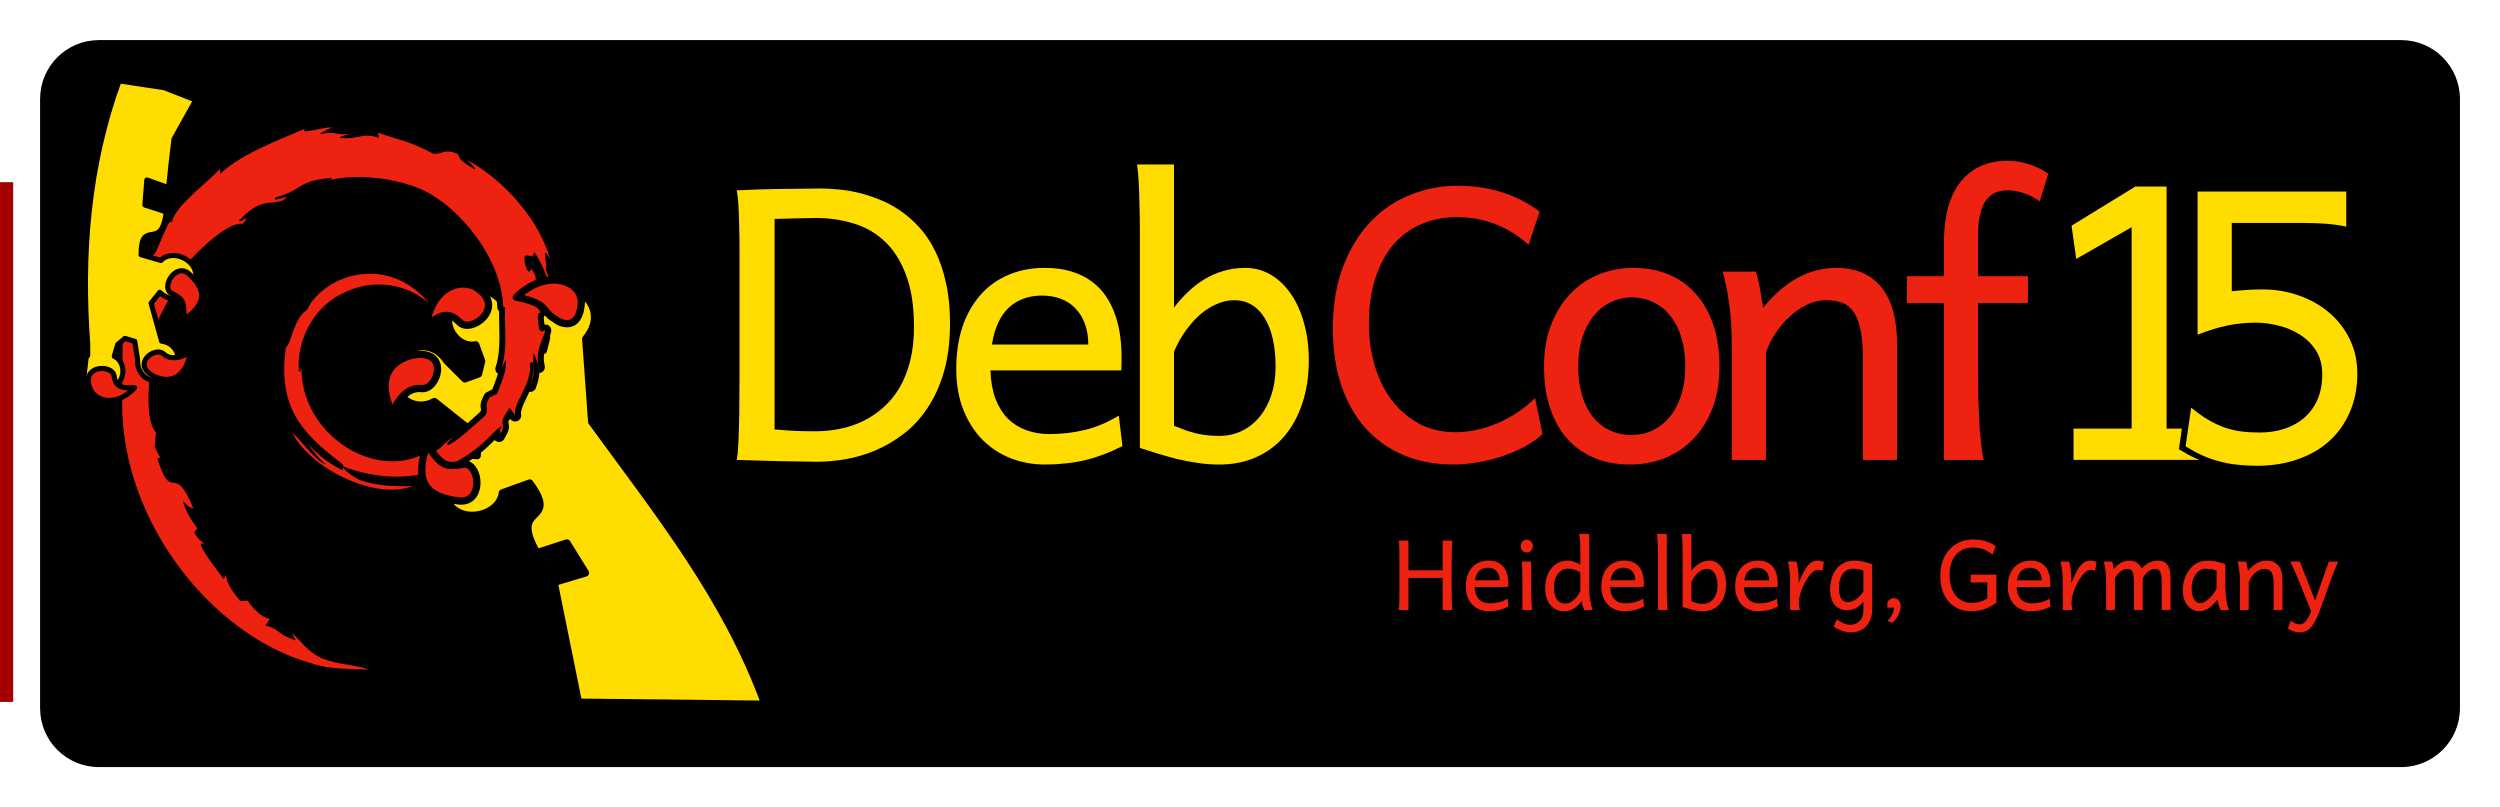 <?xml version="1.0" encoding="UTF-8" standalone="no"?>
<!-- Created with Inkscape (http://www.inkscape.org/) -->

<svg
   xmlns:i="http://ns.adobe.com/AdobeIllustrator/10.0/"
   xmlns:dc="http://purl.org/dc/elements/1.1/"
   xmlns:cc="http://creativecommons.org/ns#"
   xmlns:rdf="http://www.w3.org/1999/02/22-rdf-syntax-ns#"
   xmlns:svg="http://www.w3.org/2000/svg"
   xmlns="http://www.w3.org/2000/svg"
   xmlns:sodipodi="http://sodipodi.sourceforge.net/DTD/sodipodi-0.dtd"
   xmlns:inkscape="http://www.inkscape.org/namespaces/inkscape"
   width="623.801"
   height="201.411"
   id="svg4942"
   version="1.1"
   inkscape:version="0.48.4 r9939"
   sodipodi:docname="dc15-p02.svg">
  <defs
     id="defs4944" />
  <sodipodi:namedview
     id="base"
     pagecolor="#ffffff"
     bordercolor="#666666"
     borderopacity="1.0"
     inkscape:pageopacity="0.0"
     inkscape:pageshadow="2"
     inkscape:zoom="0.79316168"
     inkscape:cx="197.7026"
     inkscape:cy="-25.210646"
     inkscape:document-units="px"
     inkscape:current-layer="layer1"
     showgrid="false"
     showguides="true"
     inkscape:guide-bbox="true"
     inkscape:window-width="1366"
     inkscape:window-height="716"
     inkscape:window-x="0"
     inkscape:window-y="27"
     inkscape:window-maximized="1"
     fit-margin-top="10"
     fit-margin-left="10"
     fit-margin-right="10"
     fit-margin-bottom="10" />
  <g
     inkscape:label="Camada 1"
     inkscape:groupmode="layer"
     id="layer1"
     transform="translate(-62.512,-50.987)">
    <path
       style="color:#000000;fill:#000000;fill-opacity:1;fill-rule:nonzero;stroke:#000000;stroke-width:0.982;stroke-linecap:butt;stroke-linejoin:miter;stroke-miterlimit:4;stroke-opacity:1;stroke-dashoffset:0;marker:none;visibility:visible;display:inline;overflow:visible;enable-background:accumulate"
       d="m 87.227,61.48 574.38,0 c 7.878,0 14.22,6.342 14.22,14.22 l 0,151.982 c 0,7.878 -6.342,14.22 -14.22,14.22 l -574.38,0 c -7.878,0 -14.22,-6.342 -14.22,-14.22 l 0,-151.982 c 0,-7.878 6.342,-14.22 14.22,-14.22 z"
       id="rect5284"
       inkscape:connector-curvature="0"
       sodipodi:nodetypes="sssssssss" />
    <flowRoot
       xml:space="preserve"
       id="flowRoot4997"
       style="font-size:14px;font-style:normal;font-variant:normal;font-weight:normal;font-stretch:normal;text-indent:0;text-align:start;text-decoration:none;line-height:140%;letter-spacing:normal;word-spacing:normal;text-transform:none;direction:ltr;block-progression:tb;writing-mode:lr-tb;text-anchor:start;baseline-shift:baseline;color:#000000;fill:#a40000;fill-opacity:1;fill-rule:evenodd;stroke:none;stroke-width:2.948;marker:none;visibility:visible;display:inline;overflow:visible;enable-background:accumulate;font-family:FreeSans;-inkscape-font-specification:FreeSans"
       transform="translate(858.313,-458.774)"><flowRegion
         id="flowRegion4999"><rect
           id="rect5001"
           width="381.775"
           height="129.683"
           x="-1174.286"
           y="555.219"
           style="font-size:14px;font-style:normal;font-variant:normal;font-weight:normal;font-stretch:normal;text-align:start;line-height:140%;writing-mode:lr-tb;text-anchor:start;font-family:FreeSans;-inkscape-font-specification:FreeSans" /></flowRegion><flowPara
         id="flowPara7275">FONT:  Andika-Basic</flowPara><flowPara
         id="flowPara7277"></flowPara><flowPara
         id="flowPara7279">SIL Open Font License v1.10</flowPara><flowPara
         id="flowPara7281"></flowPara><flowPara
         id="flowPara7283">This license can also be found at this permalink: http://www.fontsquirrel.com/license/Andika-Basic</flowPara></flowRoot>    <path
       id="path5233"
       d="m 196.418,128.411 c -1.321,4.339 2.475,6.822 2.475,6.822 l -0.777,3.177 -3.411,1.237 -5.775,-7.94 c 1.184,-7.377 -8.105,-11.437 -12.69,-5.721 -4.701,5.662 0.518,12.067 4.967,11.032 l 1.485,4.093 -0.777,3.177 -3.411,1.237 -4.538,-4.529 c -4.211,-6.288 -11.897,-3.269 -12.711,2.199 -1.276,7.121 4.843,10.691 9.65,7.982 l 10.843,8.611 -0.159,4.882 c -6.106,-0.873 -10.776,4.874 -7.727,10.619 2.506,6.907 13.295,4.73 13.997,-1.315 l 6.822,-2.475 c 7.827,10.67 -5.382,4.847 1.777,17.4 l 7.511,-2.436 4.644,7.482 -7.829,2.358 6.054,29.894 46.535,0.51 c -9.754,-26.796 -26.64,-47.69 -43.22,-70.466 l -1.496,-20.691 c 8.067,-9.681 -8.34,-19.265 -12.239,-7.139 z"
       inkscape:connector-curvature="0"
       style="fill:#ffdd00;stroke:#000000;stroke-width:1.814;stroke-linecap:round;stroke-linejoin:round;stroke-miterlimit:4;stroke-opacity:1;stroke-dasharray:none"
       sodipodi:nodetypes="cccccccccccccccccccccccccccc" />
    <path
       id="path7327"
       style="font-size:48px;font-style:normal;font-variant:normal;font-weight:normal;font-stretch:normal;text-indent:0;text-align:start;text-decoration:none;line-height:140%;letter-spacing:normal;word-spacing:normal;text-transform:none;direction:ltr;block-progression:tb;writing-mode:lr-tb;text-anchor:start;color:#000000;fill:#ffdd00;fill-opacity:1;fill-rule:nonzero;stroke:none;stroke-width:1;marker:none;visibility:visible;display:inline;overflow:visible;enable-background:accumulate;font-family:Andika Basic;-inkscape-font-specification:Andika Basic"
       d="m 595.318,97.534 -15.911,9.768 1.167,8.294 13.823,-7.925 0,50.253 -14.498,0 0,7.802 31.393,0 c -0.305,-0.123 -0.618,-0.234 -0.922,-0.369 -1.352,-0.614 -2.734,-1.382 -4.177,-2.273 l 0.737,-5.16 -3.809,0 0,-60.389 z m 15.544,1.249 37.09,0 0,8.754 c -1.751,-0.369 -3.517,-0.614 -5.299,-0.737 -1.751,-0.123 -3.594,-0.184 -5.529,-0.184 l -17.739,0 0,17.048 c 0.706,-0.092 1.72,-0.184 3.041,-0.276 1.352,-0.123 2.872,-0.184 4.561,-0.184 3.317,5e-5 6.404,0.522 9.261,1.567 2.887,1.014 5.406,2.457 7.556,4.331 2.15,1.843 3.84,4.055 5.068,6.635 1.229,2.55 1.843,5.36 1.843,8.432 -9e-5,3.594 -0.63,6.819 -1.889,9.676 -1.229,2.857 -2.964,5.283 -5.206,7.28 -2.212,1.966 -4.853,3.471 -7.925,4.515 -3.041,1.044 -6.358,1.567 -9.952,1.567 -1.782,0 -3.456,-0.092 -5.022,-0.276 -1.536,-0.154 -3.026,-0.43 -4.469,-0.829 -1.413,-0.369 -2.811,-0.86 -4.193,-1.474 -1.352,-0.614 -2.749,-1.367 -4.193,-2.258 l 1.382,-9.676 c 1.536,1.259 2.98,2.288 4.331,3.087 1.382,0.799 2.734,1.428 4.055,1.889 1.352,0.461 2.718,0.783 4.101,0.968 1.413,0.184 2.933,0.276 4.561,0.276 2.304,0 4.408,-0.323 6.312,-0.968 1.935,-0.645 3.594,-1.582 4.976,-2.811 1.382,-1.229 2.457,-2.734 3.225,-4.515 0.768,-1.812 1.152,-3.886 1.152,-6.22 -4e-5,-2.334 -0.522,-4.316 -1.567,-5.944 -1.044,-1.628 -2.381,-2.949 -4.009,-3.962 -1.597,-1.044 -3.379,-1.797 -5.345,-2.258 -1.935,-0.491 -3.824,-0.737 -5.667,-0.737 -1.229,4e-5 -2.411,0.061 -3.548,0.184 -1.106,0.092 -2.242,0.261 -3.41,0.507 -1.137,0.215 -2.334,0.522 -3.594,0.921 -1.229,0.369 -2.549,0.829 -3.962,1.382 l 0,-35.708"
       inkscape:connector-curvature="0" />
    <path
       id="path7317"
       style="font-size:48px;font-style:normal;font-variant:normal;font-weight:normal;font-stretch:normal;text-indent:0;text-align:start;text-decoration:none;line-height:140%;letter-spacing:normal;word-spacing:normal;text-transform:none;direction:ltr;block-progression:tb;writing-mode:lr-tb;text-anchor:start;color:#000000;fill:#ee2211;fill-opacity:1;fill-rule:nonzero;stroke:none;stroke-width:1;marker:none;visibility:visible;display:inline;overflow:visible;enable-background:accumulate;font-family:Andika Basic;-inkscape-font-specification:Andika Basic"
       d="m 447.384,159.293 c -1.352,1.259 -2.933,2.365 -4.746,3.317 -1.812,0.922 -3.717,1.705 -5.713,2.35 -1.966,0.645 -3.963,1.121 -5.99,1.428 -2.027,0.338 -3.916,0.507 -5.667,0.507 -4.669,0 -8.862,-0.783 -12.579,-2.35 -3.717,-1.597 -6.881,-3.855 -9.491,-6.773 -2.611,-2.949 -4.623,-6.512 -6.036,-10.689 -1.382,-4.177 -2.073,-8.862 -2.073,-14.053 0,-5.928 0.86,-11.119 2.58,-15.573 1.72,-4.485 4.009,-8.217 6.865,-11.196 2.887,-2.979 6.205,-5.206 9.952,-6.681 3.747,-1.505 7.648,-2.258 11.703,-2.258 1.659,5.4e-5 3.348,0.108 5.068,0.323 1.72,0.215 3.44,0.568 5.16,1.06 1.751,0.492 3.486,1.152 5.206,1.981 1.72,0.829 3.41,1.858 5.068,3.087 l -2.765,8.294 c -1.444,-1.29 -2.918,-2.381 -4.423,-3.271 -1.505,-0.891 -3.01,-1.597 -4.515,-2.119 -1.505,-0.553 -3.01,-0.937 -4.515,-1.152 -1.474,-0.246 -2.903,-0.369 -4.285,-0.369 -3.225,5e-5 -6.189,0.568 -8.892,1.705 -2.703,1.106 -5.038,2.78 -7.003,5.022 -1.935,2.242 -3.456,5.038 -4.561,8.386 -1.106,3.317 -1.659,7.188 -1.659,11.611 0,3.563 0.476,6.973 1.428,10.229 0.952,3.256 2.35,6.128 4.193,8.616 1.843,2.457 4.101,4.423 6.773,5.898 2.703,1.474 5.79,2.212 9.261,2.212 1.751,0 3.517,-0.2 5.299,-0.599 1.812,-0.399 3.578,-0.968 5.299,-1.705 1.72,-0.768 3.363,-1.674 4.93,-2.718 1.567,-1.044 2.995,-2.212 4.285,-3.502 l 1.843,8.985 m 0.393,-16.817 c 0,-3.962 0.599,-7.464 1.797,-10.505 1.198,-3.072 2.811,-5.652 4.838,-7.741 2.027,-2.119 4.392,-3.717 7.096,-4.792 2.703,-1.075 5.575,-1.613 8.616,-1.613 3.164,5e-5 6.051,0.538 8.662,1.613 2.642,1.075 4.899,2.672 6.773,4.792 1.904,2.089 3.379,4.669 4.423,7.741 1.044,3.041 1.567,6.543 1.567,10.505 -6e-5,3.962 -0.599,7.464 -1.797,10.505 -1.198,3.041 -2.811,5.59 -4.838,7.648 -2.027,2.058 -4.393,3.625 -7.096,4.7 -2.703,1.044 -5.575,1.567 -8.616,1.567 -3.164,0 -6.067,-0.522 -8.708,-1.567 -2.611,-1.075 -4.869,-2.642 -6.773,-4.7 -1.874,-2.058 -3.333,-4.607 -4.377,-7.648 -1.044,-3.041 -1.567,-6.543 -1.567,-10.505 m 8.524,0 c -10e-6,2.672 0.323,5.068 0.968,7.188 0.645,2.119 1.551,3.916 2.718,5.391 1.198,1.444 2.611,2.55 4.239,3.317 1.628,0.768 3.44,1.152 5.437,1.152 1.843,0 3.578,-0.384 5.206,-1.152 1.628,-0.768 3.041,-1.874 4.239,-3.317 1.229,-1.474 2.181,-3.271 2.857,-5.391 0.706,-2.119 1.06,-4.515 1.06,-7.188 -5e-5,-2.703 -0.323,-5.114 -0.968,-7.234 -0.645,-2.15 -1.567,-3.962 -2.764,-5.437 -1.167,-1.505 -2.58,-2.642 -4.239,-3.41 -1.628,-0.799 -3.425,-1.198 -5.391,-1.198 -1.874,6e-5 -3.625,0.399 -5.253,1.198 -1.628,0.768 -3.041,1.904 -4.239,3.41 -1.198,1.474 -2.15,3.287 -2.857,5.437 -0.676,2.119 -1.014,4.531 -1.014,7.234 m 64.361,-24.65 c 4.915,5e-5 8.677,1.613 11.288,4.838 2.611,3.195 3.916,7.956 3.916,14.283 l 0,28.797 -8.524,0 0,-25.341 c -3e-5,-2.887 -0.2,-5.268 -0.599,-7.142 -0.369,-1.874 -0.937,-3.348 -1.705,-4.423 -0.737,-1.106 -1.689,-1.874 -2.857,-2.304 -1.137,-0.43 -2.488,-0.645 -4.055,-0.645 -1.659,3e-5 -3.287,0.399 -4.884,1.198 -1.567,0.768 -3.01,1.782 -4.331,3.041 -1.321,1.229 -2.488,2.626 -3.502,4.193 -1.014,1.567 -1.766,3.133 -2.258,4.7 l 0,26.724 -8.524,0 0,-28.336 c -2e-5,-4.546 -0.261,-8.386 -0.783,-11.519 -0.491,-3.164 -0.998,-5.544 -1.52,-7.142 l 8.294,0 c 0.184,0.492 0.369,1.137 0.553,1.935 0.184,0.768 0.353,1.582 0.507,2.442 0.154,0.86 0.292,1.705 0.415,2.534 l 0.369,2.073 c 2.918,-3.502 5.867,-6.02 8.846,-7.556 2.979,-1.567 6.097,-2.35 9.353,-2.35 m 17.674,2.073 9.215,0 0,-8.063 c 0,-6.911 1.398,-12.087 4.193,-15.527 2.826,-3.471 6.727,-5.206 11.703,-5.206 1.812,7.5e-5 3.594,0.292 5.345,0.875 1.751,0.553 3.348,1.336 4.792,2.35 l -2.119,6.911 c -1.167,-0.86 -2.457,-1.536 -3.87,-2.027 -1.413,-0.491 -2.795,-0.737 -4.147,-0.737 -1.198,7.6e-5 -2.258,0.215 -3.179,0.645 -0.922,0.399 -1.689,1.06 -2.304,1.981 -0.614,0.922 -1.09,2.12 -1.428,3.594 -0.307,1.444 -0.461,3.21 -0.461,5.299 l 0,9.906 12.44,0 0,6.681 -12.44,0 0,16.403 c 0,2.242 0.016,4.469 0.046,6.681 0.061,2.181 0.138,4.27 0.23,6.266 0.123,1.966 0.276,3.794 0.461,5.483 0.184,1.689 0.399,3.133 0.645,4.331 l -9.906,0 0,-39.164 -9.215,0 0,-6.681"
       inkscape:connector-curvature="0" />
    <path
       id="path7302"
       style="font-size:48px;font-style:normal;font-variant:normal;font-weight:normal;font-stretch:normal;text-indent:0;text-align:start;text-decoration:none;line-height:140%;letter-spacing:normal;word-spacing:normal;text-transform:none;direction:ltr;block-progression:tb;writing-mode:lr-tb;text-anchor:start;color:#000000;fill:#ffdd00;fill-opacity:1;fill-rule:nonzero;stroke:none;stroke-width:1;marker:none;visibility:visible;display:inline;overflow:visible;enable-background:accumulate;font-family:Andika Basic;-inkscape-font-specification:Andika Basic"
       d="m 255.785,158.141 c 1.075,0.092 2.473,0.2 4.193,0.323 1.751,0.092 3.732,0.138 5.944,0.138 2.058,0 4.085,-0.2 6.082,-0.599 2.027,-0.399 3.947,-1.029 5.759,-1.889 1.843,-0.891 3.548,-2.027 5.114,-3.41 1.567,-1.382 2.918,-3.026 4.055,-4.93 1.136,-1.935 2.027,-4.162 2.672,-6.681 0.645,-2.519 0.968,-5.36 0.968,-8.524 -4e-5,-5.16 -0.66,-9.476 -1.981,-12.947 -1.29,-3.471 -3.041,-6.251 -5.253,-8.34 -2.212,-2.119 -4.807,-3.625 -7.787,-4.515 -2.949,-0.921 -6.082,-1.382 -9.399,-1.382 -0.768,5e-5 -1.628,0.016 -2.58,0.046 -0.952,7e-5 -1.92,0.016 -2.903,0.046 -0.952,0.031 -1.858,0.061 -2.718,0.092 -0.86,5e-5 -1.582,0.016 -2.166,0.046 l 0,52.526 m -8.754,-13.362 0,-31.7 c 0,-2.15 -0.031,-4.147 -0.092,-5.99 -0.031,-1.874 -0.092,-3.548 -0.184,-5.022 -0.092,-1.474 -0.23,-2.672 -0.415,-3.594 0.645,-0.031 1.459,-0.061 2.442,-0.092 1.014,-0.061 2.119,-0.107 3.317,-0.138 1.229,-0.031 2.503,-0.061 3.824,-0.092 1.352,-0.031 2.688,-0.046 4.009,-0.046 1.352,-0.031 2.657,-0.046 3.916,-0.046 1.259,-0.031 2.411,-0.046 3.456,-0.046 1.229,5.4e-5 2.626,0.077 4.193,0.23 1.597,0.123 3.256,0.384 4.976,0.783 1.751,0.399 3.532,0.968 5.345,1.705 1.843,0.707 3.609,1.643 5.299,2.811 1.72,1.167 3.333,2.58 4.838,4.239 1.505,1.659 2.811,3.625 3.916,5.898 1.136,2.273 2.027,4.899 2.672,7.879 0.676,2.949 1.014,6.312 1.014,10.09 -5e-5,4.577 -0.507,8.616 -1.52,12.118 -1.014,3.471 -2.381,6.481 -4.101,9.031 -1.689,2.55 -3.655,4.684 -5.898,6.404 -2.242,1.72 -4.592,3.102 -7.05,4.147 -2.457,1.044 -4.945,1.782 -7.464,2.212 -2.519,0.43 -4.899,0.645 -7.142,0.645 -0.737,0 -1.597,-0.016 -2.58,-0.046 -0.952,0 -1.966,-0.016 -3.041,-0.046 -1.075,0 -2.181,-0.016 -3.317,-0.046 -1.137,-0.031 -2.242,-0.061 -3.317,-0.092 -2.519,-0.061 -5.114,-0.138 -7.787,-0.23 0.184,-0.922 0.307,-2.104 0.369,-3.548 0.092,-1.444 0.154,-3.072 0.184,-4.884 0.061,-1.812 0.092,-3.778 0.092,-5.898 0.031,-2.15 0.046,-4.362 0.046,-6.635 m 75.512,-20.043 c -3.379,4e-5 -6.143,0.998 -8.294,2.995 -2.15,1.966 -3.563,5.038 -4.239,9.215 l 24.051,0 c -7e-5,-1.966 -0.292,-3.701 -0.875,-5.206 -0.553,-1.536 -1.352,-2.826 -2.396,-3.87 -1.014,-1.044 -2.227,-1.828 -3.64,-2.35 -1.413,-0.522 -2.949,-0.783 -4.608,-0.783 m 0.691,-6.911 c 2.519,5e-5 4.746,0.307 6.681,0.921 1.935,0.584 3.609,1.413 5.022,2.488 1.413,1.044 2.596,2.273 3.548,3.686 0.952,1.413 1.705,2.933 2.258,4.561 0.584,1.628 0.998,3.333 1.244,5.114 0.246,1.751 0.369,3.486 0.369,5.206 l 0,1.797 c -3e-5,0.768 -0.016,1.367 -0.046,1.797 l -32.667,0 c 0.092,2.703 0.507,5.053 1.244,7.049 0.768,1.997 1.797,3.655 3.087,4.976 1.321,1.29 2.857,2.258 4.608,2.903 1.782,0.645 3.717,0.968 5.805,0.968 2.979,3e-5 5.898,-0.338 8.754,-1.014 2.857,-0.676 5.698,-1.874 8.524,-3.594 l 0.921,7.602 c -1.628,0.829 -3.225,1.536 -4.792,2.119 -1.567,0.584 -3.133,1.06 -4.7,1.428 -1.567,0.369 -3.164,0.63 -4.792,0.783 -1.597,0.184 -3.287,0.276 -5.068,0.276 -2.949,0 -5.759,-0.507 -8.432,-1.52 -2.672,-1.044 -5.022,-2.565 -7.05,-4.561 -2.027,-2.027 -3.64,-4.531 -4.838,-7.51 -1.198,-2.98 -1.797,-6.435 -1.797,-10.367 0,-3.809 0.507,-7.249 1.52,-10.321 1.044,-3.102 2.519,-5.744 4.423,-7.925 1.904,-2.212 4.224,-3.901 6.957,-5.068 2.734,-1.198 5.805,-1.797 9.215,-1.797 m 43.506,41.928 c 2.027,0 3.901,-0.415 5.621,-1.244 1.72,-0.829 3.195,-1.997 4.423,-3.502 1.259,-1.505 2.242,-3.317 2.949,-5.437 0.706,-2.15 1.06,-4.515 1.06,-7.096 -3e-5,-2.549 -0.23,-4.853 -0.691,-6.911 -0.461,-2.058 -1.137,-3.793 -2.027,-5.206 -0.86,-1.444 -1.935,-2.549 -3.225,-3.317 -1.29,-0.768 -2.765,-1.152 -4.423,-1.152 -1.444,3e-5 -2.887,0.323 -4.331,0.968 -1.444,0.614 -2.826,1.49 -4.147,2.626 -1.29,1.137 -2.503,2.503 -3.64,4.101 -1.137,1.567 -2.089,3.302 -2.857,5.206 l 0,18.43 c 1.137,0.461 2.166,0.86 3.087,1.198 0.952,0.307 1.874,0.568 2.764,0.783 0.891,0.184 1.766,0.323 2.626,0.415 0.891,0.092 1.828,0.138 2.811,0.138 m -19.812,2.995 0,-54.507 c 0,-1.966 -0.031,-3.932 -0.092,-5.898 -0.031,-1.997 -0.092,-3.886 -0.184,-5.667 -0.092,-1.812 -0.23,-3.363 -0.415,-4.654 l 9.215,0 0,35.708 c 1.075,-1.413 2.242,-2.718 3.502,-3.916 1.259,-1.198 2.611,-2.242 4.055,-3.133 1.474,-0.891 3.056,-1.582 4.746,-2.073 1.689,-0.522 3.502,-0.783 5.437,-0.783 2.334,5e-5 4.469,0.568 6.404,1.705 1.935,1.137 3.609,2.734 5.022,4.792 1.413,2.027 2.503,4.454 3.271,7.28 0.799,2.826 1.198,5.913 1.198,9.261 -3e-5,3.962 -0.538,7.541 -1.613,10.736 -1.044,3.195 -2.534,5.928 -4.469,8.201 -1.935,2.273 -4.285,4.024 -7.049,5.253 -2.734,1.229 -5.805,1.843 -9.215,1.843 -1.874,0 -3.686,-0.138 -5.437,-0.415 -1.751,-0.246 -3.456,-0.568 -5.114,-0.968 -1.628,-0.43 -3.21,-0.875 -4.746,-1.336 -1.536,-0.491 -3.041,-0.968 -4.515,-1.428"
       inkscape:connector-curvature="0" />
    <path
       style="font-size:medium;font-style:normal;font-variant:normal;font-weight:normal;font-stretch:normal;text-indent:0;text-align:start;text-decoration:none;line-height:normal;letter-spacing:normal;word-spacing:normal;text-transform:none;direction:ltr;block-progression:tb;writing-mode:lr-tb;text-anchor:start;baseline-shift:baseline;color:#000000;fill:#000000;fill-opacity:1;fill-rule:nonzero;stroke:none;stroke-width:3;marker:none;visibility:visible;display:inline;overflow:visible;enable-background:accumulate;font-family:Sans;-inkscape-font-specification:Sans"
       d="m 145.25,81.219 c -1.933,0.117 -4.014,0.651 -5.375,0.906 -0.062,0.012 -0.033,-0.009 -0.094,0 A 1.5,1.5 0 0 0 138,81.719 c -5.011,2.237 -13.756,5.405 -19.812,10.219 a 1.5,1.5 0 0 0 -2.031,0.25 c -1.062,1.275 -3.864,3.641 -6.469,6.094 -2.283,2.151 -4.456,4.31 -5.312,6.75 a 1.5,1.5 0 0 0 -0.875,0.656 c -1.406,2.384 -2.266,4.936 -3.25,7.125 -0.316,0.54 -0.489,0.744 -0.625,0.875 -0.057,-0.002 -0.781,-0.031 -0.781,-0.031 -5.8e-5,1e-5 -1,0.844 -1,0.844 -1.2e-5,3e-5 -0.032,0.153 -0.062,0.312 -3.383,6.927 -5.121,12.8 -6.562,17.5 a 1.5,1.5 0 0 0 0.188,1.281 c -0.123,-0.185 0.166,0.499 0.219,1.469 0.053,0.97 0.037,2.258 0,3.719 -0.073,2.875 -0.221,6.374 -0.031,9.594 0.003,0.052 -0.003,0.104 0,0.156 -1.673,31.76 22.024,62.25 48.469,69.469 0.03,0.011 0.064,0.021 0.094,0.031 4.212,1.479 9.812,1.369 14.5,1.5 a 1.5,1.5 0 0 0 0.438,-2.938 c -0.175,-0.05 -0.208,-0.017 -0.375,-0.062 -2.58,-0.71 -4.3,-1.019 -5.75,-1.25 -1.535,-0.245 -2.929,-0.522 -5.562,-1.438 -0.009,-0.005 -0.022,0.005 -0.031,0 -1.722,-0.831 -2.726,-1.657 -3.688,-2.625 -0.988,-0.995 -1.932,-2.194 -3.438,-3.5 A 1.5,1.5 0 0 0 134.031,208 c -0.176,-0.125 -0.777,-0.341 -0.938,-0.469 -0.407,-0.325 -1.08,-0.748 -2,-1.188 A 1.5,1.5 0 0 0 130,203.969 c -0.155,-0.012 -1.31,-0.547 -2.25,-1.375 -0.94,-0.828 -1.799,-1.946 -2.031,-2.406 a 1.5,1.5 0 0 0 -1.406,-0.812 l -1.125,0.031 c -1.882,-2.441 -2.79,-4.232 -2.75,-4.938 A 1.5,1.5 0 0 0 118.344,193 c -0.161,-0.212 -0.219,-0.312 -0.406,-0.562 -0.773,-1.034 -1.689,-2.277 -2.438,-3.375 -0.347,-0.509 -0.386,-0.677 -0.625,-1.094 a 1.5,1.5 0 0 0 -0.062,-2.156 c -0.107,-0.098 -0.182,-0.137 -0.281,-0.219 -0.604,-0.499 -1.127,-1.003 -1.656,-1.688 l 0.031,-0.062 a 1.5,1.5 0 0 0 0.062,-1.906 c -0.643,-0.829 -1.17,-1.741 -1.688,-2.625 a 1.5,1.5 0 0 0 0.875,-1.969 c -1.276,-3.165 -2.255,-4.886 -3.281,-5.969 -1.026,-1.083 -2.307,-1.348 -2.906,-1.406 -0.599,-0.058 -0.367,0.122 -0.75,-0.344 -0.277,-0.336 -0.892,-1.891 -1.469,-3.406 a 1.5,1.5 0 0 0 0.062,-1.75 c -0.429,-0.65 -0.756,-1.504 -1.188,-2.406 l 0.312,-2.969 a 1.5,1.5 0 0 0 -0.375,-1.156 c -1.145,-1.323 -1.663,-5.483 -1.406,-10.188 0.255,-4.683 1.011,-9.829 1.281,-13.625 0.268,-2.266 2.82,-5.614 4.906,-10.844 A 1.5,1.5 0 0 0 107.125,121.812 c 1.45,-2.042 3.863,-5.035 6.781,-7.812 1.788,-1.702 3.664,-3.24 5.312,-4.281 1.649,-1.041 3.071,-1.482 3.688,-1.406 a 1.5,1.5 0 0 0 1.375,-0.531 c 0.315,-0.396 0.54,-0.721 0.719,-0.969 0.179,-0.248 0.312,-0.351 0.469,-0.75 0.039,-0.1 0.072,-0.211 0.094,-0.438 0.01,-0.1 -0.102,-0.314 -0.125,-0.469 1.254,-0.993 2.307,-1.657 3.125,-1.875 1.259,-0.335 2.635,-0.174 4.719,-0.75 a 1.5,1.5 0 0 0 0.375,-0.156 c 0.514,-0.305 0.84,-0.5 1.125,-0.719 0.142,-0.109 0.282,-0.192 0.5,-0.5 0.106,-0.15 0.281,-0.395 0.281,-0.906 1.101,-0.543 1.939,-1.069 2.656,-1.5 0.703,-0.423 1.476,-0.799 2.594,-1.125 a 1.5,1.5 0 0 0 1.969,0.594 c 2.409,-1.18 6.736,-1.762 11.344,-1.5 4.608,0.262 9.531,1.331 13.281,3.062 4.304,2.013 9.077,6.133 12.75,11.188 3.673,5.054 6.246,11.029 6.438,16.625 a 1.5,1.5 0 0 0 0.469,1.062 c -0.099,4.722 0.542,9.622 -0.875,13.906 a 1.5,1.5 0 0 0 0.562,1.688 c -0.341,1.148 -0.832,2.404 -1.375,3.875 l -1.406,0.719 A 1.5,1.5 0 0 0 183.312,149.5 c -0.434,0.842 -0.691,1.455 -0.812,2.031 -0.122,0.577 -0.068,1.147 0,1.438 0.068,0.291 0.065,0.221 0.062,0.25 -0.001,0.021 -0.12,0.271 -0.219,0.531 -1.257,1.122 -2.951,2.67 -4.594,4.062 -0.473,0.401 -0.878,0.685 -1.312,1.031 a 1.5,1.5 0 0 0 -1.75,-0.031 c -1.804,1.238 -2.634,2.222 -3.375,2.844 -0.626,0.526 -1.491,0.976 -3.156,1.5 a 1.5,1.5 0 0 0 -1.219,0.031 C 155.524,168.559 139.036,157.661 139.25,142.75 a 1.5,1.5 0 0 0 -0.531,-1.156 C 138.99,134.735 142.784,128.174 149,125.375 a 1.5,1.5 0 0 0 0.062,-0.031 c 6.786,-3.357 14.757,-1.956 19.531,2.5 a 1.5,1.5 0 0 0 2.219,-2 c -0.046,-0.06 -0.109,-0.128 -0.156,-0.188 -0.017,-0.016 -0.046,-0.016 -0.062,-0.031 -3.206,-4.066 -9.17,-8.197 -16.469,-7.812 -0.011,5.7e-4 -0.02,-5.9e-4 -0.031,0 -7.181,0.129 -13.666,4.448 -16.156,9.656 -1.879,1.434 -2.91,3.539 -3.594,5.406 -0.372,1.015 -0.666,1.962 -0.938,2.656 -0.271,0.694 -0.594,1.095 -0.469,1 a 1.5,1.5 0 0 0 -0.594,1 c -1.034,7.594 -0.053,13.261 2.531,17.938 0.537,0.972 1.183,1.891 1.844,2.781 -0.225,-0.189 -0.381,-0.392 -0.875,-0.5 a 1.5,1.5 0 0 0 -1.656,2.188 c 2.88,5.157 8.475,9.404 14.469,12.031 5.802,2.543 11.999,3.564 16.812,1.781 0.159,-0.059 0.344,-0.06 0.5,-0.125 a 1.5,1.5 0 0 0 0.281,-2.594 c 5.733,-0.828 11.283,-3.135 16.312,-7.156 0.012,-0.009 0.02,-0.022 0.031,-0.031 1.205,-0.943 2.335,-2.066 3.344,-3.062 a 1.5,1.5 0 0 0 2.375,-0.219 c 0.01,-0.016 0.021,-0.015 0.031,-0.031 0.063,-0.102 0.036,-0.153 0.094,-0.25 0.544,-0.918 0.918,-1.645 1.031,-2.312 0.127,-0.748 -0.063,-1.422 -0.094,-1.562 -0.031,-0.141 -0.082,0.044 0.062,-0.344 0.034,-0.092 0.277,-0.456 0.344,-0.594 l 0.031,0.031 a 1.5,1.5 0 0 0 2.719,-1.125 c -0.141,-0.934 0.611,-2.619 1.688,-4.781 0.125,-0.25 0.218,-0.58 0.344,-0.844 a 1.5,1.5 0 0 0 0.031,0 1.5,1.5 0 0 0 1.625,-0.938 c 0.014,-0.037 0.018,-0.057 0.031,-0.094 0.004,-0.011 -0.004,-0.02 0,-0.031 0.562,-1.506 0.766,-2.629 0.844,-3.625 a 1.5,1.5 0 0 0 1.344,-1.812 c -0.003,-0.01 0.003,-0.021 0,-0.031 -0.877,-3.411 0.94,-5.499 1.594,-8.438 a 1.5,1.5 0 0 0 -0.875,-1.719 c -0.316,-0.139 -0.508,-0.053 -0.75,-0.031 -0.07,-0.337 -0.139,-0.748 -0.188,-1.562 -0.003,-0.048 0.003,-0.044 0,-0.094 0.013,-0.278 0.025,-0.431 0.031,-0.469 0.246,-0.195 0.534,-0.275 0.625,-0.5 a 1.5,1.5 0 0 0 -0.625,-1.844 c 0.288,0.167 0.134,0.11 0.031,-0.031 -0.049,-0.067 -0.119,-0.23 -0.188,-0.344 a 1.5,1.5 0 0 0 0.656,-1.5 c -0.262,-1.54 -0.417,-2.437 -0.656,-3.531 0.81,2.349 1.422,4.552 1.812,5.938 0.01,0.035 0.022,0.122 0.031,0.156 a 1.5,1.5 0 0 0 2.906,-0.688 c -0.008,-0.043 -0.024,-0.082 -0.031,-0.125 -0.58,-3.235 -1.477,-6.355 -2.562,-9.375 0.004,-0.022 0.028,-0.073 0.031,-0.094 0.058,-0.33 0.019,-0.549 0,-0.781 A 1.5,1.5 0 0 0 201.25,115.375 c -0.032,-0.117 -0.092,-0.227 -0.125,-0.344 C 198.048,104.233 188.802,94.566 180,89.75 c -0.106,-0.058 -0.207,-0.162 -0.312,-0.219 a 1.5,1.5 0 0 0 -1.281,-0.062 c -0.061,-0.162 -0.163,-0.44 -0.375,-0.812 A 1.5,1.5 0 0 0 177.312,88 c -1.928,-0.785 -3.36,-0.812 -4.375,-0.562 -0.928,0.228 -1.294,0.433 -1.969,0.438 -6.164,-3.206 -7.876,-3.114 -13.625,-5.188 a 1.5,1.5 0 0 0 -1.906,0.875 c -1.302,-0.165 -2.461,-0.174 -3.375,0 -0.151,0.029 -0.293,0.034 -0.438,0.062 a 1.5,1.5 0 0 0 -1.5,-0.75 c -0.017,0.002 -0.015,-0.002 -0.031,0 -1.698,0.22 -2.383,0.047 -3.25,-0.094 A 1.5,1.5 0 0 0 145.25,81.219 z M 140.781,85 a 1.5,1.5 0 0 0 1.75,0.969 c 1.888,-0.451 2.483,-0.362 3.406,-0.219 0.118,0.337 0.286,0.671 0.469,0.812 a 1.5,1.5 0 0 0 0.75,0.312 c 2.569,0.299 4.232,-0.14 5.469,-0.375 1.237,-0.235 2.042,-0.34 4,0.312 a 1.5,1.5 0 0 0 1.75,-0.656 c 4.111,1.324 6.179,1.656 11.656,4.562 a 1.5,1.5 0 0 0 0.625,0.156 c 1.487,0.075 2.452,-0.397 3,-0.531 0.461,-0.113 0.97,-0.074 2,0.281 0.107,0.273 0.299,0.707 0.625,1.094 0.651,0.773 1.654,1.479 3.844,2.781 a 1.5,1.5 0 0 0 1.312,0.094 c 0.062,-0.025 0.091,-0.145 0.156,-0.188 6.424,4.395 12.762,11.307 15.75,18.875 -0.025,0.039 -0.043,0.088 -0.062,0.125 -0.079,-0.119 -0.138,-0.258 -0.219,-0.375 a 1.5,1.5 0 0 0 -2.625,0.25 c -0.134,-0.016 -0.049,-0.013 -0.25,-0.031 -0.315,-0.029 -0.819,-0.088 -1.375,0.25 -0.556,0.338 -0.867,1.021 -0.938,1.531 -0.142,1.021 0.103,1.935 0.625,3.562 A 1.5,1.5 0 0 0 192.688,119 c 0.23,0.334 0.447,0.558 0.75,0.812 0.225,0.189 0.676,0.363 1.188,0.375 0.058,0.104 -0.001,0.062 0.062,0.188 0.054,0.786 0.178,1.537 0.344,2.281 -0.352,0.168 -0.769,0.289 -0.906,0.5 a 1.5,1.5 0 0 0 -0.219,1.125 c 0.348,1.636 0.819,2.908 1.281,3.844 0.127,0.258 0.248,0.447 0.375,0.656 -0.036,0.083 -0.166,0.143 -0.188,0.219 -0.124,0.433 -0.146,0.852 -0.156,1.438 a 1.5,1.5 0 0 0 0,0.094 c 0.066,1.255 0.168,2.119 0.375,2.812 0.15,0.502 0.485,0.945 0.938,1.312 -0.335,0.836 -0.594,1.615 -0.906,2.812 a 1.5,1.5 0 0 0 -1.469,1.344 c -0.081,0.683 -0.003,0.941 0,1.469 -0.258,0.207 -0.508,0.432 -0.656,0.656 a 1.5,1.5 0 0 0 -0.219,0.938 c 0.198,2.21 -0.714,4.293 -1.75,6.375 -0.498,0.999 -1.026,1.999 -1.438,3.031 a 1.5,1.5 0 0 0 -1.656,0.594 c -0.964,1.397 -1.513,2.324 -1.812,3.125 -0.177,0.474 -0.118,0.815 -0.125,1.219 -0.233,0.153 -0.437,0.344 -0.656,0.531 -0.474,0.406 -0.971,0.886 -1.531,1.438 -1.121,1.103 -2.439,2.413 -3.594,3.312 a 1.5,1.5 0 0 0 0,0.031 c -9.4,7.535 -20.431,8.552 -31.375,4.656 -0.006,-0.009 0.006,-0.023 0,-0.031 -0.277,-0.414 -0.611,-0.71 -1.031,-1 -0.032,-0.025 -0.061,-0.038 -0.094,-0.062 -4.794,-3.681 -8.484,-7.019 -10.719,-11.062 -2.207,-3.993 -3.105,-8.783 -2.219,-15.719 0.42,-0.523 0.7,-1.081 0.938,-1.688 0.33,-0.844 0.596,-1.786 0.938,-2.719 0.377,-1.03 0.854,-1.975 1.375,-2.781 -2.218,3.836 -3.295,8.349 -2.938,12.875 a 1.5,1.5 0 0 0 0.969,1.281 c 1.522,15.294 17.637,25.995 30.531,20.938 a 1.5,1.5 0 0 0 1.031,0.094 c 2.67,-0.729 4.084,-1.501 5.125,-2.375 0.237,-0.199 0.516,-0.404 0.719,-0.594 0.144,0.023 0.348,0.122 0.469,0.125 a 1.5,1.5 0 0 0 0.406,-0.031 c 0.874,-0.233 1.455,-0.674 2.25,-1.25 0.795,-0.576 1.686,-1.293 2.594,-2.062 1.815,-1.538 3.739,-3.283 4.969,-4.375 A 1.5,1.5 0 0 0 185,155.25 c 0.329,-0.71 0.522,-1.263 0.562,-1.812 0.04,-0.55 -0.096,-1.034 -0.125,-1.156 -0.029,-0.122 -0.034,0.036 0,-0.125 0.023,-0.111 0.215,-0.514 0.375,-0.875 l 1.438,-0.75 A 1.5,1.5 0 0 0 188,149.688 c 1.02,-2.945 2.363,-5.06 2.25,-8.969 -3.3e-4,-0.011 3.6e-4,-0.02 0,-0.031 a 1.5,1.5 0 0 0 0,-0.094 1.5,1.5 0 0 0 0,-0.031 1.5,1.5 0 0 0 -0.031,-0.125 1.5,1.5 0 0 0 0,-0.031 1.5,1.5 0 0 0 -0.062,-0.25 1.5,1.5 0 0 0 -0.062,-0.156 1.5,1.5 0 0 0 0,-0.031 1.5,1.5 0 0 0 -0.062,-0.094 1.5,1.5 0 0 0 0,-0.031 1.5,1.5 0 0 0 -0.062,-0.094 1.5,1.5 0 0 0 -0.031,-0.031 1.5,1.5 0 0 0 -0.062,-0.094 c 0.553,-4.256 0.017,-8.44 0.188,-11.906 a 1.5,1.5 0 0 0 -0.594,-1.25 1.5,1.5 0 0 0 -0.031,-0.031 c -0.471,-6.074 -3.119,-12.093 -6.844,-17.219 -3.938,-5.419 -8.997,-9.846 -13.938,-12.156 -4.223,-1.949 -9.406,-3.063 -14.344,-3.344 -2.98,-0.17 -5.819,0.004 -8.344,0.469 -0.051,-0.032 -0.115,-0.101 -0.156,-0.125 a 1.5,1.5 0 0 0 -0.875,-0.188 c -4.572,0.454 -6.673,1.364 -8.25,2.312 -1.577,0.949 -2.467,1.741 -5.688,2.562 a 1.5,1.5 0 0 0 -0.656,0.375 c -0.164,0.159 -0.32,0.305 -0.469,0.531 -0.05,0.076 -0.039,0.297 -0.094,0.406 -0.647,0.067 -1.213,0.134 -2,0.344 -1.856,0.494 -3.909,1.686 -6.719,4.594 a 1.5,1.5 0 0 0 -0.375,0.688 c -1.022,0.332 -2.023,0.843 -3.062,1.5 -1.911,1.207 -3.899,2.864 -5.781,4.656 -3.764,3.584 -7.091,7.59 -8.438,9.938 a 1.5,1.5 0 0 0 0.375,1.938 c -1.812,3.861 -3.925,6.786 -4.312,10.062 a 1.5,1.5 0 0 0 0,0.062 c -0.251,3.582 -1.045,8.812 -1.312,13.719 -0.248,4.544 -0.177,8.782 1.75,11.625 l -0.312,3.031 A 1.5,1.5 0 0 0 99.75,163.062 c 0.211,0.423 0.521,0.95 0.75,1.438 a 1.5,1.5 0 0 0 -0.156,1.312 c 0.964,3.042 1.679,4.644 2.562,5.719 0.884,1.075 2.218,1.352 2.781,1.406 0.563,0.054 0.489,-0.073 1.031,0.5 0.208,0.22 0.529,0.703 0.844,1.219 a 1.5,1.5 0 0 0 -0.781,1.156 c -0.086,0.732 0.079,1.217 0.281,1.812 0.202,0.595 0.497,1.227 0.844,1.906 0.517,1.015 1.263,2.103 2,3.156 l -0.094,0.125 A 1.5,1.5 0 0 0 109.625,184.5 c 0.507,0.923 1.037,1.489 1.531,2 -0.089,0.486 0.015,0.792 0.094,1.062 0.314,1.083 0.981,2.013 1.781,3.188 0.801,1.174 1.722,2.429 2.5,3.469 0.778,1.04 1.499,2.029 1.5,2.031 a 1.5,1.5 0 0 0 1,0.719 c 0.633,1.511 1.745,3.081 3.25,4.938 A 1.5,1.5 0 0 0 122.5,202.438 l 1.219,-0.031 c 0.574,0.836 1.189,1.667 2.062,2.438 0.546,0.481 1.119,0.94 1.719,1.312 a 1.5,1.5 0 0 0 0.75,2.281 c 2.117,0.67 2.273,0.882 2.969,1.438 0.695,0.555 1.816,1.338 4.656,2.344 a 1.5,1.5 0 0 0 0.688,0.094 c 0.317,0.341 0.653,0.682 1,1.031 0.377,0.38 0.859,0.749 1.312,1.125 -24.055,-7.778 -45.938,-36.547 -44.312,-65.938 a 1.5,1.5 0 0 0 0,-0.188 c -0.19,-3.023 -0.013,-6.501 0.062,-9.469 0.038,-1.484 0.031,-2.83 -0.031,-3.969 -0.044,-0.803 -0.115,-1.491 -0.344,-2.156 1.386,-4.53 3.01,-9.9 6.031,-16.188 0.377,-0.103 0.775,-0.12 1.094,-0.375 0.528,-0.423 0.974,-1 1.469,-1.844 a 1.5,1.5 0 0 0 0.062,-0.125 c 1.015,-2.23 1.858,-4.498 2.938,-6.469 a 1.5,1.5 0 0 0 1.125,-1.188 c 0.186,-1.082 2.247,-3.736 4.75,-6.094 1.9,-1.79 3.599,-3.31 5.125,-4.812 a 1.5,1.5 0 0 0 1.688,-0.219 c 4.847,-4.545 13.56,-7.861 19.375,-10.375 0.118,0.043 0.28,0.137 0.375,0.156 0.902,0.179 1.4,-0.014 2.156,-0.156 0.104,-0.02 0.235,-0.041 0.344,-0.062 z m -42.5,31.281 c 0.104,0.09 0.42,0.149 0.625,0.25 -0.048,-0.001 -0.156,-1e-5 -0.156,0 9e-5,3e-5 -0.281,-0.125 -0.281,-0.125 2.44e-4,1.4e-4 -0.153,-0.097 -0.188,-0.125 z m 97.188,0 c 0.098,0.175 0.186,0.351 0.281,0.531 -0.084,-0.043 -0.105,-0.09 -0.219,-0.125 -0.106,-0.033 -0.244,0.067 -0.375,0.062 -0.035,-0.173 -0.076,-0.324 -0.094,-0.438 0.144,-9.6e-4 0.106,0.055 0.281,0.031 0.038,-0.005 0.085,-0.054 0.125,-0.062 z m -44.375,5.062 c -1.117,0.331 -2.233,0.751 -3.312,1.281 -0.021,0.01 -0.041,0.021 -0.062,0.031 -2.011,0.914 -3.812,2.156 -5.375,3.625 2.048,-2.261 5.23,-4.122 8.75,-4.938 z m 46.812,8.844 c -0.084,0.097 -0.089,0.147 -0.219,0.219 l -0.094,0 c 0.092,-0.027 0.196,-0.155 0.312,-0.219 z"
       id="path7686"
       inkscape:connector-curvature="0" />
    <path
       id="path4475-6"
       d="m 188.738,140.64 c 0.136,3.651 -1.065,5.425 -2.152,8.563 l -1.954,0.972 c -1.597,3.104 0.159,1.971 -0.985,4.439 -2.497,2.217 -7.565,6.935 -9.189,7.367 -1.186,-0.025 0.802,-1.399 1.062,-1.936 -3.338,2.291 -2.679,3.44 -7.786,4.835 l -0.148,-0.334 c -12.589,5.924 -30.078,-5.814 -29.848,-21.828 -0.133,1.016 -0.382,0.762 -0.66,1.17 -0.65,-8.238 3.805,-16.512 11.32,-19.896 7.349,-3.636 15.965,-2.146 21.226,2.764 -2.89,-3.787 -8.646,-7.803 -15.463,-7.431 -6.681,0.109 -12.934,4.354 -15.019,8.965 -3.422,2.154 -3.821,8.306 -5.311,9.433 -2.008,14.75 3.774,21.12 13.556,28.618 1.535,1.037 0.432,1.195 0.638,1.984 -3.249,-1.52 -6.223,-3.818 -8.672,-6.63 1.3,1.9 2.701,3.746 4.513,5.197 -3.066,-1.035 -7.16,-7.425 -8.353,-7.685 5.282,9.458 21.427,16.586 29.886,13.048 -3.914,0.145 -8.885,0.081 -13.28,-1.545 -1.851,-0.951 -4.359,-2.917 -3.91,-3.284 11.54,4.309 23.458,3.261 33.442,-4.741 2.542,-1.98 5.317,-5.345 6.119,-5.391 -1.208,1.817 0.207,0.874 -0.721,2.477 2.527,-4.082 -1.102,-1.662 2.615,-7.049 l 1.372,1.889 c -0.514,-3.391 4.209,-7.505 3.728,-12.864 1.084,-1.638 1.208,1.765 0.059,5.534 1.594,-4.182 0.422,-4.854 0.83,-8.306 0.44,1.161 1.025,2.392 1.322,3.618 -1.04,-4.043 1.062,-6.805 1.585,-9.155 -0.517,-0.227 -1.603,1.786 -1.854,-2.986 0.038,-2.073 0.579,-1.087 0.786,-1.597 -0.405,-0.234 -1.474,-1.824 -2.122,-4.872 0.467,-0.718 1.257,1.857 1.898,1.962 -0.413,-2.423 -1.121,-4.271 -1.152,-6.131 -1.874,-3.914 -0.663,0.523 -2.181,-1.681 -1.995,-6.217 1.653,-1.443 1.901,-4.266 3.02,4.375 4.741,11.161 5.534,13.97 -0.605,-3.426 -1.579,-6.746 -2.772,-9.958 0.92,0.388 -1.48,-7.047 1.195,-2.123 -2.855,-10.496 -12.208,-20.304 -20.815,-24.904 1.05,0.963 2.379,2.172 1.904,2.362 -4.283,-2.546 -3.53,-2.747 -4.144,-3.824 -3.483,-1.419 -3.716,0.116 -6.021,0 -6.574,-3.488 -7.841,-3.118 -13.89,-5.3 l 0.275,1.288 c -4.354,-1.451 -5.073,0.547 -9.778,0 -0.286,-0.222 1.508,-0.81 2.986,-1.023 -4.21,0.556 -4.014,-0.831 -8.134,0.153 1.014,-0.712 2.09,-1.185 3.172,-1.789 -3.432,0.209 -8.197,1.998 -6.727,0.369 -5.599,2.5 -15.545,6.007 -21.126,11.241 l -0.175,-1.173 c -2.557,3.069 -11.152,9.167 -11.836,13.147 l -0.685,0.159 c -1.328,2.253 -2.191,4.806 -3.246,7.123 -1.739,2.967 -2.551,1.143 -2.303,1.608 -3.423,6.94 -5.126,12.77 -6.594,17.555 1.046,1.564 0.026,9.418 0.42,15.704 -1.717,31.048 21.79,61.19 47.484,68.148 3.766,1.35 9.365,1.301 14.129,1.434 -5.619,-1.608 -6.344,-0.851 -11.821,-2.76 -3.949,-1.862 -4.813,-3.985 -7.612,-6.414 l 1.108,1.957 c -5.486,-1.942 -3.19,-2.403 -7.655,-3.816 l 1.183,-1.543 c -1.779,-0.136 -4.711,-2.995 -5.512,-4.584 l -1.947,0.078 c -2.336,-2.881 -3.583,-4.962 -3.491,-6.574 l -0.629,1.121 c -0.712,-1.223 -8.601,-10.818 -4.508,-8.584 -0.76,-0.692 -1.771,-1.129 -2.867,-3.122 l 0.833,-0.951 c -1.966,-2.534 -3.624,-5.782 -3.497,-6.864 1.05,1.418 1.779,1.684 2.501,1.927 -4.974,-12.338 -5.253,-0.679 -9.018,-12.559 l 0.795,-0.064 c -0.609,-0.923 -0.982,-1.919 -1.472,-2.9 l 0.348,-3.453 c -3.579,-4.135 -1,-17.599 -0.482,-24.981 0.355,-3.001 2.988,-6.198 4.987,-11.211 l -1.218,-0.208 c 2.33,-4.062 13.302,-16.32 18.386,-15.692 2.462,-3.092 -0.49,-0.014 -0.972,-0.789 5.409,-5.596 7.109,-3.953 10.759,-4.961 3.934,-2.335 -3.378,0.913 -1.513,-0.89 6.805,-1.736 4.821,-3.95 13.697,-4.832 0.937,0.532 -2.172,0.822 -2.952,1.513 5.667,-2.775 17.937,-2.141 25.911,1.538 9.245,4.324 19.638,17.099 20.049,29.118 l 0.467,0.126 c -0.236,4.779 0.731,10.305 -0.948,15.38 l 1.135,-2.404"
       i:knockout="Off"
       inkscape:connector-curvature="0"
       style="color:#000000;fill:#ee2211;fill-opacity:1;fill-rule:nonzero;stroke:none;marker:none;visibility:visible;display:inline;overflow:visible;enable-background:accumulate" />
    <path
       id="path5235"
       d="m 191.368,125.129 c 8.338,1.704 6.12,3.57 9.73,5.541 1.409,1.226 5.81,2.717 6.42,-3.583 0.764,-5.874 -8.285,-9.539 -16.149,-1.957 z m -22.48,7.19 c 3.009,-2.346 5.257,-4.127 8.386,-0.823 2.912,2.707 11.24,-3.595 4.687,-8.359 -4.043,-3.165 -11.841,-0.722 -13.073,9.181 z m -3.167,7.228 c -6.278,1.313 -9.305,6.27 -5.358,14.488 1.087,-2.324 3.384,-6.631 7.444,-6.078 3.968,0.298 7.06,-9.798 -2.086,-8.41 z m 3.315,22.438 c -3.34,9.414 -0.087,13.058 7.972,13.994 6.044,0.702 5.447,-8.924 1.479,-9.221 -5.426,1.003 -5.735,0.151 -9.451,-4.773 z"
       inkscape:connector-curvature="0"
       style="fill:#ee2211;stroke:#000000;stroke-width:1.814;stroke-linecap:round;stroke-linejoin:round;stroke-miterlimit:4;stroke-opacity:1;stroke-dasharray:none" />
    <path
       style="fill:#ffdd00;stroke:#000000;stroke-width:1.285;stroke-linecap:round;stroke-linejoin:round;stroke-miterlimit:4;stroke-opacity:1;stroke-dasharray:none"
       d="M 92.218,71.149 C 84.449,92.464 82.743,114.5 84.399,136.935 l -0.014,2.768 c -0.14,0.139 -0.246,0.283 -0.366,0.429 l -0.642,5.399 c 0.977,2.041 3.212,3.462 5.873,2.744 5.053,-1.273 4.759,-7.112 1.783,-8.379 l 0.854,-2.951 1.785,-1.519 2.462,0.733 0.694,4.488 c -0.22,5.354 5.453,6.844 8.203,4.059 3.705,-3.538 1.692,-8.14 -2.188,-8.6 l -2.619,-9.469 2.147,-2.703 c 3.126,3.05 8.179,1.706 8.836,-2.852 1.453,-4.995 -5.624,-8.27 -8.551,-5.107 l -4.928,-1.435 c -0.017,-9.37 5.121,-0.511 6.273,-10.678 l -5.332,-1.735 0.489,-6.236 5.434,1.936 0.626,-6.062 0.723,-6.082 5.438,-9.739 -7.848,-3.073 z"
       id="path24"
       inkscape:connector-curvature="0"
       sodipodi:nodetypes="ccccccccccccccccccccccccccc" />
    <path
       style="fill:#ee2211;stroke:#000000;stroke-width:1.285;stroke-linecap:round;stroke-linejoin:round;stroke-miterlimit:4;stroke-opacity:1;stroke-dasharray:none"
       d="m 107.92,118.552 c -2.546,-0.094 -4.658,3.99 -2.917,5.475 3.521,1.693 3.357,2.302 3.424,6.67 5.842,-3.986 5.5,-7.432 1.284,-11.334 -0.593,-0.549 -1.204,-0.789 -1.792,-0.811 z m 2.146,20.333 c -1.592,0.875 -4.718,2.368 -6.808,0.355 -2.144,-1.828 -8.119,2.646 -2.311,5.673 4.138,1.873 7.942,0.318 9.119,-6.028 z m -21.756,4.054 c -2.142,-0.159 -4.597,1.143 -3.5,4.556 0.989,3.498 6.459,5.389 11.3,0.242 -2.7,0.084 -4.738,0.161 -5.147,-3.035 -0.2,-1.037 -1.369,-1.668 -2.654,-1.763 z"
       id="path26"
       inkscape:connector-curvature="0" />
    <g
       style="font-size:25.039px;font-style:normal;font-variant:normal;font-weight:normal;font-stretch:normal;text-indent:0;text-align:start;text-decoration:none;line-height:140%;letter-spacing:normal;word-spacing:normal;text-transform:none;direction:ltr;block-progression:tb;writing-mode:lr-tb;text-anchor:start;baseline-shift:baseline;color:#000000;fill:#ee2211;fill-opacity:1;fill-rule:nonzero;stroke:none;stroke-width:1;marker:none;visibility:visible;display:inline;overflow:visible;enable-background:accumulate;font-family:Andika Basic;-inkscape-font-specification:Andika Basic"
       id="text7775"
       transform="matrix(0.97,0,0,0.97,9.894,8.756)">
      <path
         id="path7837"
         style="marker:none"
         d="m 651.029,200.463 c -0.424,1.174 -0.84,2.131 -1.247,2.873 -0.408,0.742 -0.823,1.324 -1.247,1.748 -0.416,0.432 -0.852,0.725 -1.308,0.88 -0.448,0.163 -0.933,0.245 -1.455,0.245 -0.562,0 -1.092,-0.09 -1.589,-0.269 -0.489,-0.179 -0.958,-0.436 -1.406,-0.77 l 0.734,-1.956 c 0.13,0.106 0.281,0.212 0.452,0.318 0.179,0.114 0.367,0.212 0.562,0.293 0.204,0.09 0.412,0.163 0.624,0.22 0.212,0.057 0.42,0.086 0.624,0.086 0.245,0 0.485,-0.045 0.721,-0.134 0.236,-0.082 0.473,-0.245 0.709,-0.489 0.245,-0.236 0.493,-0.575 0.746,-1.015 0.253,-0.432 0.522,-1.003 0.807,-1.712 l -3.411,-8.448 c -0.228,-0.554 -0.493,-1.178 -0.795,-1.871 -0.302,-0.693 -0.689,-1.516 -1.161,-2.47 l 2.445,0 3.949,9.989 c 0.155,-0.44 0.322,-0.917 0.501,-1.43 0.187,-0.522 0.379,-1.055 0.575,-1.602 0.196,-0.554 0.391,-1.108 0.587,-1.663 0.196,-0.562 0.383,-1.1 0.562,-1.614 0.424,-1.206 0.852,-2.433 1.284,-3.68 l 2.445,0 c -0.212,0.473 -0.403,0.913 -0.575,1.32 -0.171,0.399 -0.33,0.778 -0.477,1.137 -0.147,0.35 -0.281,0.681 -0.403,0.99 -0.114,0.31 -0.22,0.607 -0.318,0.892 l -2.934,8.13 m -13.693,-12.715 c 1.304,1e-5 2.303,0.428 2.995,1.284 0.693,0.848 1.039,2.111 1.039,3.79 l 0,7.641 -2.262,0 0,-6.724 c -10e-6,-0.766 -0.053,-1.398 -0.159,-1.895 -0.098,-0.497 -0.249,-0.888 -0.452,-1.174 -0.196,-0.293 -0.448,-0.497 -0.758,-0.611 -0.302,-0.114 -0.66,-0.171 -1.076,-0.171 -0.44,10e-6 -0.872,0.106 -1.296,0.318 -0.416,0.204 -0.799,0.473 -1.149,0.807 -0.35,0.326 -0.66,0.697 -0.929,1.113 -0.269,0.416 -0.469,0.831 -0.599,1.247 l 0,7.091 -2.262,0 0,-7.519 c 0,-1.206 -0.069,-2.225 -0.208,-3.056 -0.13,-0.84 -0.265,-1.471 -0.403,-1.895 l 2.201,0 c 0.049,0.13 0.098,0.302 0.147,0.513 0.049,0.204 0.094,0.42 0.134,0.648 0.041,0.228 0.077,0.452 0.11,0.672 l 0.098,0.55 c 0.774,-0.929 1.557,-1.597 2.347,-2.005 0.791,-0.416 1.618,-0.624 2.482,-0.624 m -15.6,2.078 c -0.261,1e-5 -0.526,0.033 -0.795,0.098 -0.261,0.057 -0.522,0.159 -0.782,0.306 -0.253,0.147 -0.501,0.342 -0.746,0.587 -0.236,0.236 -0.461,0.538 -0.672,0.905 -0.22,0.375 -0.399,0.844 -0.538,1.406 -0.13,0.554 -0.196,1.125 -0.196,1.712 0,0.676 0.061,1.259 0.183,1.748 0.13,0.481 0.297,0.88 0.501,1.198 0.212,0.31 0.448,0.538 0.709,0.685 0.269,0.147 0.538,0.22 0.807,0.22 0.342,0 0.713,-0.106 1.113,-0.318 0.408,-0.212 0.803,-0.493 1.186,-0.844 0.383,-0.35 0.742,-0.754 1.076,-1.21 0.342,-0.456 0.624,-0.929 0.844,-1.418 l 0,-4.585 c -0.122,-0.057 -0.281,-0.114 -0.477,-0.171 -0.187,-0.057 -0.399,-0.11 -0.636,-0.159 -0.228,-0.049 -0.481,-0.086 -0.758,-0.11 -0.269,-0.033 -0.542,-0.049 -0.819,-0.049 m 4.951,4.157 c -10e-6,1.54 0.086,2.836 0.257,3.888 0.171,1.043 0.391,1.907 0.66,2.592 l -2.14,0 c -0.041,-0.106 -0.098,-0.253 -0.171,-0.44 -0.073,-0.187 -0.151,-0.399 -0.232,-0.636 -0.073,-0.245 -0.147,-0.505 -0.22,-0.782 -0.065,-0.277 -0.122,-0.554 -0.171,-0.831 -0.318,0.408 -0.656,0.791 -1.015,1.149 -0.35,0.359 -0.721,0.676 -1.113,0.954 -0.391,0.277 -0.799,0.493 -1.223,0.648 -0.424,0.163 -0.856,0.245 -1.296,0.245 -0.513,0 -1.027,-0.11 -1.54,-0.33 -0.505,-0.22 -0.962,-0.55 -1.369,-0.99 -0.408,-0.44 -0.738,-0.99 -0.99,-1.651 -0.253,-0.668 -0.379,-1.451 -0.379,-2.347 0,-0.937 0.102,-1.785 0.306,-2.543 0.212,-0.766 0.497,-1.447 0.856,-2.042 0.318,-0.522 0.656,-0.978 1.015,-1.369 0.359,-0.391 0.75,-0.713 1.174,-0.966 0.432,-0.261 0.905,-0.456 1.418,-0.587 0.513,-0.13 1.084,-0.196 1.712,-0.196 0.31,1e-5 0.652,0.025 1.027,0.073 0.383,0.041 0.77,0.102 1.161,0.183 0.399,0.082 0.795,0.179 1.186,0.293 0.391,0.114 0.754,0.236 1.088,0.367 l 0,5.318 m -21.261,6.48 -2.262,0 0,-6.969 c -10e-6,-0.758 -0.029,-1.369 -0.086,-1.834 -0.057,-0.473 -0.155,-0.84 -0.293,-1.1 -0.13,-0.269 -0.31,-0.448 -0.538,-0.538 -0.228,-0.09 -0.513,-0.134 -0.856,-0.134 -0.302,10e-6 -0.603,0.061 -0.905,0.183 -0.302,0.122 -0.591,0.297 -0.868,0.526 -0.269,0.22 -0.522,0.485 -0.758,0.795 -0.228,0.302 -0.424,0.636 -0.587,1.003 l 0,8.069 -2.262,0 0,-7.519 c 0,-1.206 -0.069,-2.225 -0.208,-3.056 -0.139,-0.84 -0.273,-1.471 -0.403,-1.895 l 2.201,0 c 0.09,0.261 0.167,0.571 0.232,0.929 0.065,0.35 0.118,0.672 0.159,0.966 0.375,-0.432 0.734,-0.787 1.076,-1.064 0.342,-0.277 0.681,-0.493 1.015,-0.648 0.342,-0.163 0.681,-0.273 1.015,-0.33 0.334,-0.065 0.676,-0.098 1.027,-0.098 0.399,1e-5 0.762,0.057 1.088,0.171 0.326,0.114 0.611,0.265 0.856,0.452 0.253,0.187 0.469,0.408 0.648,0.66 0.179,0.245 0.318,0.501 0.416,0.77 0.383,-0.416 0.754,-0.754 1.113,-1.015 0.359,-0.269 0.709,-0.477 1.051,-0.624 0.342,-0.155 0.676,-0.261 1.003,-0.318 0.334,-0.065 0.66,-0.098 0.978,-0.098 0.619,1e-5 1.141,0.102 1.565,0.306 0.424,0.196 0.762,0.489 1.015,0.88 0.261,0.391 0.444,0.876 0.55,1.455 0.114,0.579 0.171,1.247 0.171,2.005 l 0,8.069 -2.262,0 0,-6.724 c -10e-6,-0.791 -0.029,-1.435 -0.086,-1.932 -0.057,-0.497 -0.155,-0.888 -0.293,-1.174 -0.13,-0.285 -0.31,-0.481 -0.538,-0.587 -0.228,-0.106 -0.513,-0.159 -0.856,-0.159 -0.302,10e-6 -0.599,0.061 -0.892,0.183 -0.293,0.114 -0.579,0.281 -0.856,0.501 -0.269,0.212 -0.522,0.473 -0.758,0.782 -0.228,0.31 -0.432,0.656 -0.611,1.039 l 0,8.069 m -20.564,0 0,-7.519 c 0,-1.206 -0.069,-2.225 -0.208,-3.056 -0.13,-0.84 -0.265,-1.471 -0.403,-1.895 l 2.201,0 c 0.098,0.228 0.183,0.518 0.257,0.868 0.082,0.342 0.147,0.725 0.196,1.149 0.057,0.424 0.098,0.876 0.122,1.357 0.025,0.481 0.037,0.966 0.037,1.455 l 0,0.795 c 0.416,-1.149 0.823,-2.099 1.223,-2.849 0.399,-0.758 0.795,-1.361 1.186,-1.809 0.399,-0.448 0.799,-0.762 1.198,-0.941 0.399,-0.179 0.807,-0.269 1.223,-0.269 0.31,1e-5 0.595,0.029 0.856,0.086 0.261,0.057 0.526,0.151 0.795,0.281 l -0.367,2.262 c -0.236,-0.098 -0.444,-0.163 -0.624,-0.196 -0.179,-0.033 -0.399,-0.049 -0.66,-0.049 -0.334,1e-5 -0.685,0.143 -1.051,0.428 -0.367,0.277 -0.729,0.648 -1.088,1.113 -0.35,0.465 -0.685,0.99 -1.003,1.577 -0.318,0.587 -0.599,1.19 -0.844,1.809 -0.236,0.611 -0.428,1.21 -0.575,1.797 -0.139,0.587 -0.208,1.108 -0.208,1.565 0,0.204 0,0.391 0,0.562 0.008,0.171 0.02,0.338 0.037,0.501 0.025,0.155 0.053,0.314 0.086,0.477 0.033,0.155 0.073,0.322 0.122,0.501 l -2.506,0 m -8.265,-12.715 c 0.668,1e-5 1.259,0.082 1.773,0.245 0.513,0.155 0.958,0.375 1.333,0.66 0.375,0.277 0.689,0.603 0.941,0.978 0.253,0.375 0.452,0.778 0.599,1.21 0.155,0.432 0.265,0.884 0.33,1.357 0.065,0.465 0.098,0.925 0.098,1.382 l 0,0.477 c -10e-6,0.204 -0.004,0.363 -0.012,0.477 l -8.668,0 c 0.024,0.717 0.134,1.341 0.33,1.871 0.204,0.53 0.477,0.97 0.819,1.32 0.35,0.342 0.758,0.599 1.223,0.77 0.473,0.171 0.986,0.257 1.54,0.257 0.791,1e-5 1.565,-0.09 2.323,-0.269 0.758,-0.179 1.512,-0.497 2.262,-0.954 l 0.245,2.017 c -0.432,0.22 -0.856,0.408 -1.271,0.562 -0.416,0.155 -0.831,0.281 -1.247,0.379 -0.416,0.098 -0.84,0.167 -1.272,0.208 -0.424,0.049 -0.872,0.073 -1.345,0.073 -0.782,0 -1.528,-0.134 -2.237,-0.403 -0.709,-0.277 -1.333,-0.681 -1.871,-1.21 -0.538,-0.538 -0.966,-1.202 -1.284,-1.993 -0.318,-0.791 -0.477,-1.708 -0.477,-2.751 0,-1.011 0.134,-1.924 0.403,-2.739 0.277,-0.823 0.668,-1.524 1.174,-2.103 0.505,-0.587 1.121,-1.035 1.846,-1.345 0.725,-0.318 1.54,-0.477 2.445,-0.477 m -0.183,1.834 c -0.897,10e-6 -1.63,0.265 -2.201,0.795 -0.571,0.522 -0.945,1.337 -1.125,2.445 l 6.382,0 c -10e-6,-0.522 -0.077,-0.982 -0.232,-1.382 -0.147,-0.408 -0.359,-0.75 -0.636,-1.027 -0.269,-0.277 -0.591,-0.485 -0.966,-0.624 -0.375,-0.139 -0.782,-0.208 -1.223,-0.208 m -8.619,8.986 c -0.628,0.44 -1.219,0.803 -1.773,1.088 -0.554,0.285 -1.092,0.509 -1.614,0.672 -0.522,0.163 -1.035,0.277 -1.54,0.342 -0.505,0.065 -1.023,0.098 -1.553,0.098 -1.157,0 -2.221,-0.2 -3.191,-0.599 -0.97,-0.399 -1.809,-0.986 -2.519,-1.761 -0.701,-0.774 -1.251,-1.724 -1.651,-2.849 -0.391,-1.133 -0.587,-2.433 -0.587,-3.9 -10e-6,-1.467 0.216,-2.779 0.648,-3.937 0.44,-1.157 1.039,-2.135 1.797,-2.934 0.758,-0.807 1.646,-1.422 2.665,-1.846 1.027,-0.424 2.127,-0.636 3.301,-0.636 0.497,2e-5 0.978,0.025 1.443,0.073 0.473,0.041 0.941,0.122 1.406,0.245 0.473,0.122 0.954,0.298 1.443,0.526 0.489,0.22 1.003,0.509 1.54,0.868 l -0.795,2.201 c -0.456,-0.367 -0.901,-0.668 -1.333,-0.905 -0.424,-0.244 -0.844,-0.432 -1.259,-0.562 -0.416,-0.139 -0.827,-0.232 -1.235,-0.281 -0.399,-0.057 -0.803,-0.086 -1.21,-0.086 -0.929,2e-5 -1.769,0.163 -2.519,0.489 -0.742,0.326 -1.373,0.791 -1.895,1.394 -0.522,0.603 -0.921,1.337 -1.198,2.201 -0.277,0.856 -0.416,1.818 -0.416,2.885 -10e-6,1.125 0.13,2.135 0.391,3.032 0.269,0.897 0.652,1.663 1.149,2.298 0.497,0.628 1.096,1.108 1.797,1.443 0.709,0.334 1.5,0.501 2.372,0.501 0.367,0 0.709,-0.016 1.027,-0.049 0.326,-0.041 0.648,-0.106 0.966,-0.196 0.318,-0.09 0.64,-0.208 0.966,-0.355 0.326,-0.147 0.676,-0.334 1.051,-0.562 l 0,-4.096 -4.279,0 0,-2.017 6.602,0 0,7.213 m -28.046,0.061 c 0.041,-0.196 0.114,-0.367 0.22,-0.513 0.114,-0.155 0.249,-0.281 0.403,-0.379 0.155,-0.106 0.322,-0.187 0.501,-0.245 0.179,-0.057 0.355,-0.086 0.526,-0.086 0.245,0 0.473,0.049 0.685,0.147 0.22,0.09 0.408,0.224 0.562,0.403 0.163,0.171 0.289,0.383 0.379,0.636 0.098,0.245 0.147,0.522 0.147,0.831 -10e-6,0.75 -0.179,1.492 -0.538,2.225 -0.35,0.734 -0.884,1.439 -1.602,2.115 l -1.223,-0.489 c 0.179,-0.179 0.363,-0.399 0.55,-0.66 0.196,-0.261 0.375,-0.546 0.538,-0.856 0.163,-0.302 0.297,-0.619 0.403,-0.954 0.106,-0.326 0.159,-0.644 0.159,-0.954 l -1.712,0 0,-1.223 m -8.729,-8.803 c -0.668,1e-5 -1.239,0.139 -1.712,0.416 -0.473,0.269 -0.86,0.628 -1.161,1.076 -0.293,0.44 -0.509,0.941 -0.648,1.504 -0.139,0.562 -0.208,1.133 -0.208,1.712 0,0.758 0.057,1.39 0.171,1.895 0.122,0.497 0.285,0.897 0.489,1.198 0.212,0.293 0.456,0.505 0.734,0.636 0.285,0.122 0.595,0.183 0.929,0.183 0.31,0 0.64,-0.061 0.99,-0.183 0.35,-0.13 0.701,-0.314 1.051,-0.55 0.359,-0.236 0.701,-0.53 1.027,-0.88 0.334,-0.35 0.636,-0.75 0.905,-1.198 l 0,-5.318 c -0.196,-0.073 -0.403,-0.139 -0.624,-0.196 -0.22,-0.065 -0.444,-0.118 -0.672,-0.159 -0.228,-0.041 -0.452,-0.073 -0.672,-0.098 -0.212,-0.024 -0.412,-0.037 -0.599,-0.037 m 4.829,10.331 c -10e-6,1.076 -0.159,1.997 -0.477,2.763 -0.31,0.766 -0.721,1.39 -1.235,1.871 -0.505,0.489 -1.084,0.848 -1.736,1.076 -0.652,0.228 -1.316,0.342 -1.993,0.342 -0.782,0 -1.561,-0.134 -2.335,-0.403 -0.766,-0.269 -1.475,-0.624 -2.127,-1.064 l 0.795,-1.895 c 0.579,0.416 1.161,0.754 1.748,1.015 0.587,0.261 1.186,0.391 1.797,0.391 0.318,0 0.668,-0.057 1.051,-0.171 0.383,-0.114 0.742,-0.314 1.076,-0.599 0.334,-0.277 0.611,-0.652 0.831,-1.125 0.228,-0.473 0.342,-1.064 0.342,-1.773 l 0,-2.262 c -0.318,0.399 -0.656,0.742 -1.015,1.027 -0.35,0.277 -0.709,0.505 -1.076,0.685 -0.359,0.171 -0.721,0.297 -1.088,0.379 -0.359,0.073 -0.705,0.11 -1.039,0.11 -0.562,0 -1.104,-0.098 -1.626,-0.293 -0.522,-0.196 -0.986,-0.505 -1.394,-0.929 -0.399,-0.432 -0.721,-0.99 -0.966,-1.675 -0.236,-0.685 -0.355,-1.512 -0.355,-2.482 0,-0.937 0.122,-1.85 0.367,-2.739 0.245,-0.888 0.624,-1.675 1.137,-2.36 0.513,-0.693 1.17,-1.247 1.968,-1.663 0.807,-0.424 1.769,-0.636 2.885,-0.636 0.367,1e-5 0.742,0.029 1.125,0.086 0.391,0.049 0.778,0.118 1.161,0.208 0.383,0.09 0.758,0.192 1.125,0.306 0.367,0.106 0.717,0.212 1.051,0.318 l 0,11.492 m -21.114,0.306 0,-7.519 c 0,-1.206 -0.069,-2.225 -0.208,-3.056 -0.13,-0.84 -0.265,-1.471 -0.403,-1.895 l 2.201,0 c 0.098,0.228 0.183,0.518 0.257,0.868 0.082,0.342 0.147,0.725 0.196,1.149 0.057,0.424 0.098,0.876 0.122,1.357 0.025,0.481 0.037,0.966 0.037,1.455 l 0,0.795 c 0.416,-1.149 0.823,-2.099 1.223,-2.849 0.399,-0.758 0.795,-1.361 1.186,-1.809 0.399,-0.448 0.799,-0.762 1.198,-0.941 0.399,-0.179 0.807,-0.269 1.223,-0.269 0.31,1e-5 0.595,0.029 0.856,0.086 0.261,0.057 0.526,0.151 0.795,0.281 l -0.367,2.262 c -0.236,-0.098 -0.444,-0.163 -0.624,-0.196 -0.179,-0.033 -0.399,-0.049 -0.66,-0.049 -0.334,10e-6 -0.685,0.143 -1.051,0.428 -0.367,0.277 -0.729,0.648 -1.088,1.113 -0.35,0.465 -0.685,0.99 -1.003,1.577 -0.318,0.587 -0.599,1.19 -0.844,1.809 -0.236,0.611 -0.428,1.21 -0.575,1.797 -0.139,0.587 -0.208,1.108 -0.208,1.565 -10e-6,0.204 -10e-6,0.391 0,0.562 0.008,0.171 0.02,0.338 0.037,0.501 0.025,0.155 0.053,0.314 0.086,0.477 0.033,0.155 0.073,0.322 0.122,0.501 l -2.506,0 m -8.265,-12.715 c 0.668,1e-5 1.259,0.082 1.773,0.245 0.513,0.155 0.958,0.375 1.333,0.66 0.375,0.277 0.689,0.603 0.941,0.978 0.253,0.375 0.452,0.778 0.599,1.21 0.155,0.432 0.265,0.884 0.33,1.357 0.065,0.465 0.098,0.925 0.098,1.382 l 0,0.477 c -10e-6,0.204 -0.004,0.363 -0.012,0.477 l -8.668,0 c 0.025,0.717 0.134,1.341 0.33,1.871 0.204,0.53 0.477,0.97 0.819,1.32 0.35,0.342 0.758,0.599 1.223,0.77 0.473,0.171 0.986,0.257 1.54,0.257 0.791,1e-5 1.565,-0.09 2.323,-0.269 0.758,-0.179 1.512,-0.497 2.262,-0.954 l 0.245,2.017 c -0.432,0.22 -0.856,0.408 -1.271,0.562 -0.416,0.155 -0.831,0.281 -1.247,0.379 -0.416,0.098 -0.84,0.167 -1.271,0.208 -0.424,0.049 -0.872,0.073 -1.345,0.073 -0.782,0 -1.528,-0.134 -2.237,-0.403 -0.709,-0.277 -1.333,-0.681 -1.871,-1.21 -0.538,-0.538 -0.966,-1.202 -1.284,-1.993 -0.318,-0.791 -0.477,-1.708 -0.477,-2.751 0,-1.011 0.134,-1.924 0.403,-2.739 0.277,-0.823 0.668,-1.524 1.174,-2.103 0.505,-0.587 1.121,-1.035 1.846,-1.345 0.725,-0.318 1.54,-0.477 2.445,-0.477 m -0.183,1.834 c -0.897,1e-5 -1.63,0.265 -2.201,0.795 -0.571,0.522 -0.945,1.337 -1.125,2.445 l 6.382,0 c -10e-6,-0.522 -0.077,-0.982 -0.232,-1.382 -0.147,-0.408 -0.359,-0.75 -0.636,-1.027 -0.269,-0.277 -0.591,-0.485 -0.966,-0.624 -0.375,-0.139 -0.782,-0.208 -1.223,-0.208 m -19.207,10.086 0,-14.463 c 0,-0.522 -0.008,-1.043 -0.025,-1.565 -0.008,-0.53 -0.025,-1.031 -0.049,-1.504 -0.025,-0.481 -0.061,-0.892 -0.11,-1.235 l 2.445,0 0,9.475 c 0.285,-0.375 0.595,-0.721 0.929,-1.039 0.334,-0.318 0.693,-0.595 1.076,-0.831 0.391,-0.236 0.811,-0.42 1.259,-0.55 0.448,-0.139 0.929,-0.208 1.443,-0.208 0.619,1e-5 1.186,0.151 1.699,0.452 0.513,0.302 0.958,0.725 1.333,1.272 0.375,0.538 0.664,1.182 0.868,1.932 0.212,0.75 0.318,1.569 0.318,2.457 -1e-5,1.051 -0.143,2.001 -0.428,2.849 -0.277,0.848 -0.672,1.573 -1.186,2.176 -0.513,0.603 -1.137,1.068 -1.871,1.394 -0.725,0.326 -1.54,0.489 -2.445,0.489 -0.497,0 -0.978,-0.037 -1.443,-0.11 -0.465,-0.065 -0.917,-0.151 -1.357,-0.257 -0.432,-0.114 -0.852,-0.232 -1.259,-0.355 -0.408,-0.13 -0.807,-0.257 -1.198,-0.379 m 5.257,-0.795 c 0.538,1e-5 1.035,-0.11 1.492,-0.33 0.456,-0.22 0.848,-0.53 1.174,-0.929 0.334,-0.399 0.595,-0.88 0.782,-1.443 0.187,-0.571 0.281,-1.198 0.281,-1.883 -10e-6,-0.676 -0.061,-1.288 -0.183,-1.834 -0.122,-0.546 -0.302,-1.007 -0.538,-1.382 -0.228,-0.383 -0.513,-0.676 -0.856,-0.88 -0.342,-0.204 -0.734,-0.306 -1.174,-0.306 -0.383,1e-5 -0.766,0.086 -1.149,0.257 -0.383,0.163 -0.75,0.395 -1.1,0.697 -0.342,0.302 -0.664,0.664 -0.966,1.088 -0.302,0.416 -0.554,0.876 -0.758,1.382 l 0,4.89 c 0.302,0.122 0.575,0.228 0.819,0.318 0.253,0.082 0.497,0.151 0.734,0.208 0.236,0.049 0.469,0.086 0.697,0.11 0.236,0.025 0.485,0.037 0.746,0.037 m -9.341,-4.218 c 0,0.391 0.004,0.852 0.012,1.382 0.016,0.53 0.033,1.068 0.049,1.614 0.025,0.546 0.049,1.068 0.073,1.565 0.033,0.497 0.069,0.913 0.11,1.247 l -2.506,0 0,-13.815 c 0,-1.19 -0.02,-2.266 -0.061,-3.228 -0.041,-0.97 -0.102,-1.809 -0.183,-2.519 l 2.506,0 0,13.754 m -10.954,-6.908 c 0.668,1e-5 1.259,0.082 1.773,0.245 0.513,0.155 0.958,0.375 1.333,0.66 0.375,0.277 0.689,0.603 0.941,0.978 0.253,0.375 0.452,0.778 0.599,1.21 0.155,0.432 0.265,0.884 0.33,1.357 0.065,0.465 0.098,0.925 0.098,1.382 l 0,0.477 c -1e-5,0.204 -0.004,0.363 -0.012,0.477 l -8.668,0 c 0.025,0.717 0.134,1.341 0.33,1.871 0.204,0.53 0.477,0.97 0.819,1.32 0.35,0.342 0.758,0.599 1.223,0.77 0.473,0.171 0.986,0.257 1.54,0.257 0.791,1e-5 1.565,-0.09 2.323,-0.269 0.758,-0.179 1.512,-0.497 2.262,-0.954 l 0.245,2.017 c -0.432,0.22 -0.856,0.408 -1.271,0.562 -0.416,0.155 -0.831,0.281 -1.247,0.379 -0.416,0.098 -0.84,0.167 -1.272,0.208 -0.424,0.049 -0.872,0.073 -1.345,0.073 -0.782,0 -1.528,-0.134 -2.237,-0.403 -0.709,-0.277 -1.333,-0.681 -1.871,-1.21 -0.538,-0.538 -0.966,-1.202 -1.284,-1.993 -0.318,-0.791 -0.477,-1.708 -0.477,-2.751 0,-1.011 0.134,-1.924 0.403,-2.739 0.277,-0.823 0.668,-1.524 1.174,-2.103 0.505,-0.587 1.121,-1.035 1.846,-1.345 0.725,-0.318 1.54,-0.477 2.445,-0.477 m -0.183,1.834 c -0.897,1e-5 -1.63,0.265 -2.201,0.795 -0.571,0.522 -0.945,1.337 -1.125,2.445 l 6.382,0 c -10e-6,-0.522 -0.077,-0.982 -0.232,-1.382 -0.147,-0.408 -0.359,-0.75 -0.636,-1.027 -0.269,-0.277 -0.591,-0.485 -0.966,-0.624 -0.375,-0.139 -0.782,-0.208 -1.223,-0.208 m -14.329,0.244 c -0.465,1e-5 -0.909,0.106 -1.333,0.318 -0.424,0.212 -0.803,0.518 -1.137,0.917 -0.326,0.399 -0.587,0.888 -0.782,1.467 -0.196,0.571 -0.293,1.219 -0.293,1.944 0,1.426 0.24,2.506 0.721,3.24 0.489,0.734 1.267,1.1 2.335,1.1 0.375,1e-5 0.746,-0.094 1.113,-0.281 0.375,-0.187 0.725,-0.432 1.051,-0.734 0.334,-0.302 0.636,-0.644 0.905,-1.027 0.269,-0.391 0.489,-0.791 0.66,-1.198 l 0,-4.829 c -0.302,-0.163 -0.583,-0.302 -0.844,-0.416 -0.261,-0.114 -0.518,-0.208 -0.77,-0.281 -0.253,-0.073 -0.509,-0.126 -0.77,-0.159 -0.261,-0.041 -0.546,-0.061 -0.856,-0.061 m 5.502,4.157 c -2e-5,1.54 0.086,2.836 0.257,3.888 0.179,1.043 0.399,1.907 0.66,2.592 l -2.201,0 c -0.09,-0.212 -0.2,-0.526 -0.33,-0.941 -0.122,-0.424 -0.236,-0.864 -0.342,-1.32 -0.587,0.831 -1.251,1.467 -1.993,1.907 -0.742,0.44 -1.565,0.66 -2.47,0.66 -0.75,0 -1.426,-0.139 -2.03,-0.416 -0.595,-0.285 -1.108,-0.685 -1.54,-1.198 -0.424,-0.522 -0.75,-1.145 -0.978,-1.871 -0.228,-0.734 -0.342,-1.549 -0.342,-2.445 0,-1.084 0.147,-2.062 0.44,-2.934 0.302,-0.872 0.713,-1.614 1.235,-2.225 0.522,-0.619 1.133,-1.096 1.834,-1.43 0.709,-0.334 1.475,-0.501 2.298,-0.501 0.261,10e-6 0.53,0.029 0.807,0.086 0.285,0.057 0.566,0.134 0.844,0.232 0.285,0.098 0.562,0.212 0.831,0.342 0.269,0.122 0.522,0.249 0.758,0.379 l 0,-3.423 c -1e-5,-0.986 -0.025,-1.846 -0.073,-2.58 -0.041,-0.742 -0.118,-1.369 -0.232,-1.883 l 2.567,0 0,13.082 m -17.593,-9.964 c -1e-5,-0.228 0.037,-0.44 0.11,-0.636 0.073,-0.204 0.175,-0.379 0.306,-0.526 0.139,-0.155 0.302,-0.273 0.489,-0.355 0.187,-0.09 0.395,-0.134 0.624,-0.134 0.228,2e-5 0.44,0.045 0.636,0.134 0.196,0.082 0.363,0.2 0.501,0.355 0.139,0.147 0.249,0.322 0.33,0.526 0.082,0.196 0.122,0.408 0.122,0.636 -10e-6,0.228 -0.041,0.444 -0.122,0.648 -0.082,0.196 -0.192,0.371 -0.33,0.526 -0.139,0.147 -0.306,0.265 -0.501,0.355 -0.196,0.082 -0.408,0.122 -0.636,0.122 -0.228,2e-5 -0.436,-0.041 -0.624,-0.122 -0.187,-0.09 -0.35,-0.208 -0.489,-0.355 -0.13,-0.155 -0.232,-0.33 -0.306,-0.526 -0.073,-0.204 -0.11,-0.42 -0.11,-0.648 m 2.69,10.637 c 0,0.391 0.004,0.856 0.012,1.394 0.016,0.53 0.033,1.068 0.049,1.614 0.025,0.546 0.049,1.068 0.073,1.565 0.033,0.497 0.069,0.909 0.11,1.235 l -2.506,0 0,-6.48 c 0,-0.595 -0.004,-1.182 -0.012,-1.761 -10e-6,-0.579 -0.008,-1.125 -0.025,-1.638 -0.008,-0.522 -0.025,-1.003 -0.049,-1.443 -0.025,-0.448 -0.057,-0.831 -0.098,-1.149 l 2.445,0 0,6.663 m -10.954,-6.908 c 0.668,1e-5 1.259,0.082 1.773,0.245 0.513,0.155 0.958,0.375 1.333,0.66 0.375,0.277 0.689,0.603 0.941,0.978 0.253,0.375 0.452,0.778 0.599,1.21 0.155,0.432 0.265,0.884 0.33,1.357 0.065,0.465 0.098,0.925 0.098,1.382 l 0,0.477 c -1e-5,0.204 -0.004,0.363 -0.012,0.477 l -8.668,0 c 0.025,0.717 0.134,1.341 0.33,1.871 0.204,0.53 0.477,0.97 0.819,1.32 0.35,0.342 0.758,0.599 1.223,0.77 0.473,0.171 0.986,0.257 1.54,0.257 0.791,1e-5 1.565,-0.09 2.323,-0.269 0.758,-0.179 1.512,-0.497 2.262,-0.954 l 0.245,2.017 c -0.432,0.22 -0.856,0.408 -1.272,0.562 -0.416,0.155 -0.831,0.281 -1.247,0.379 -0.416,0.098 -0.84,0.167 -1.271,0.208 -0.424,0.049 -0.872,0.073 -1.345,0.073 -0.782,0 -1.528,-0.134 -2.237,-0.403 -0.709,-0.277 -1.333,-0.681 -1.871,-1.21 -0.538,-0.538 -0.966,-1.202 -1.284,-1.993 -0.318,-0.791 -0.477,-1.708 -0.477,-2.751 0,-1.011 0.134,-1.924 0.403,-2.739 0.277,-0.823 0.668,-1.524 1.174,-2.103 0.505,-0.587 1.121,-1.035 1.846,-1.345 0.725,-0.318 1.54,-0.477 2.445,-0.477 m -0.183,1.834 c -0.897,1e-5 -1.63,0.265 -2.201,0.795 -0.571,0.522 -0.945,1.337 -1.125,2.445 l 6.382,0 c -1e-5,-0.522 -0.077,-0.982 -0.232,-1.382 -0.147,-0.408 -0.359,-0.75 -0.636,-1.027 -0.269,-0.277 -0.591,-0.485 -0.966,-0.624 -0.375,-0.139 -0.782,-0.208 -1.223,-0.208 m -11.627,10.881 0,-8.252 -8.803,0 0,8.252 -2.506,0 c 0.09,-0.489 0.143,-1.194 0.159,-2.115 0.016,-0.929 0.025,-1.997 0.025,-3.203 l 0,-7.213 c 0,-1.206 -0.008,-2.27 -0.025,-3.191 -0.016,-0.929 -0.069,-1.638 -0.159,-2.127 l 2.506,0 0,7.641 8.803,0 0,-7.641 2.506,0 c -0.09,0.489 -0.143,1.198 -0.159,2.127 -0.016,0.921 -0.025,1.985 -0.025,3.191 l 0,7.213 c -10e-6,1.206 0.008,2.274 0.025,3.203 0.016,0.921 0.069,1.626 0.159,2.115 l -2.506,0"
         inkscape:connector-curvature="0" />
    </g>
  </g>
</svg>
